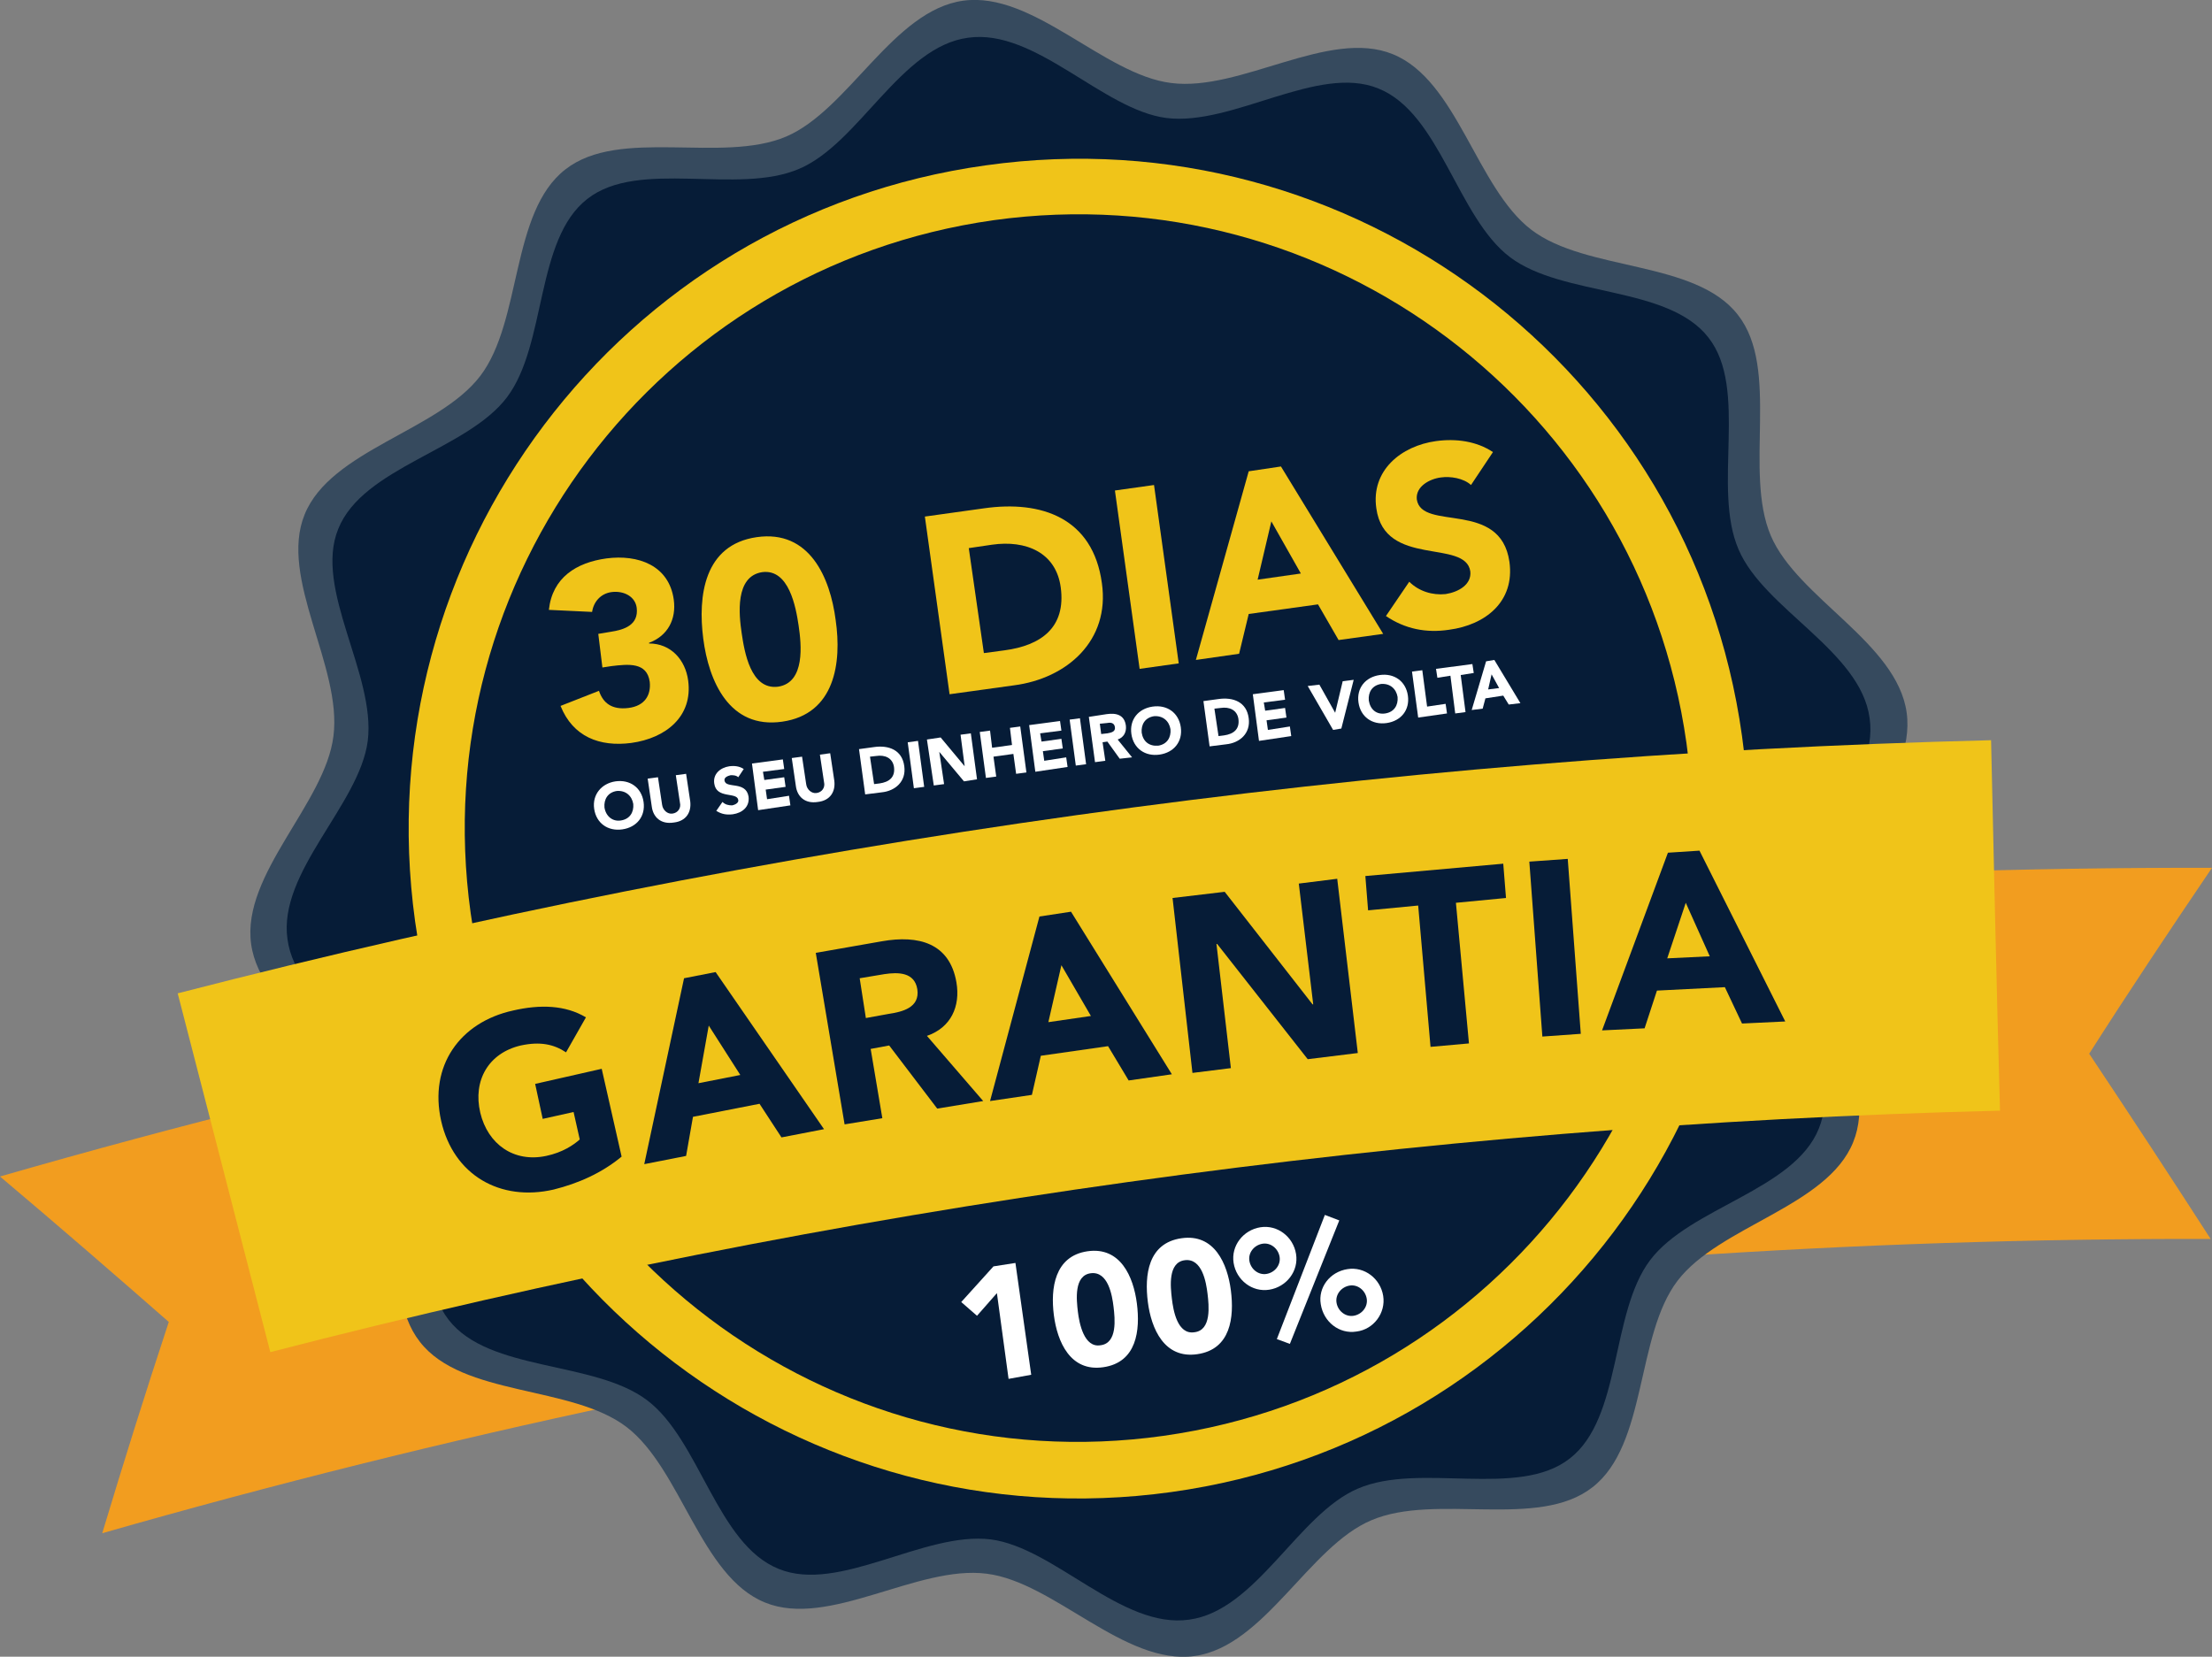 <?xml version="1.0" encoding="utf-8"?>
<!-- Generator: Adobe Illustrator 19.0.0, SVG Export Plug-In . SVG Version: 6.00 Build 0)  -->
<svg version="1.1" id="Layer_1" xmlns="http://www.w3.org/2000/svg" xmlns:xlink="http://www.w3.org/1999/xlink" x="0px" y="0px"
	 viewBox="0 0 322.4 241.5" style="enable-background:new 0 0 322.4 241.5;" xml:space="preserve">
<rect x="0" y="0" width="322.4" height="241.5" fill="#808080" stroke="none"/>
<style type="text/css">
	.st0{fill:#F29D1F;}
	.st1{fill:#E57E25;}
	.st2{fill:#364A5E;}
	.st3{fill:#061C37;}
	.st4{fill:#F0C419;}
	.st5{fill:#FFFFFF;}
</style>
<g id="XMLID_1_">
	<path id="XMLID_23_" class="st0" d="M322.2,180.6c-52-0.1-103.8,3.4-155.2,10.6c-51.3,7.2-102.2,18-152.1,32.3
		c3.1-10.3,6.3-20.5,9.7-30.8c-8.1-7.1-16.3-14.2-24.6-21.2c52.4-15.1,105.7-26.4,159.6-33.9c53.9-7.5,108.3-11.2,162.8-11.1
		c-6.1,9-12.1,18-17.9,27.1C310.5,162.6,316.4,171.6,322.2,180.6z"/>
	<path id="XMLID_22_" class="st1" d="M288,137.1c-85.1,2.1-169.7,13.9-252.1,35.2c10.1,4,20.1,8,30,12.3
		c64.6-15.1,130.4-24.2,196.7-27.5C270.9,150.4,279.4,143.7,288,137.1z"/>
	<path id="XMLID_21_" class="st2" d="M174.1,241.4c-10.2,1.4-20.5-10.8-30.3-12c-10.1-1.3-23,8-32.3,4.2
		c-9.4-3.8-12.2-19.5-20.2-25.6c-8-6.1-23.9-4.4-30.1-12.4c-6.2-7.9-0.8-22.8-4.8-32.2c-3.9-9.1-18.4-15.6-19.8-25.8
		c-1.4-10.2,10.8-20.5,12-30.3c1.3-10.1-8-23-4.2-32.3c3.8-9.4,19.5-12.2,25.6-20.2c6.1-8,4.4-23.9,12.4-30.1
		c7.9-6.2,22.8-0.8,32.2-4.8c9.1-3.9,15.6-18.4,25.8-19.8c10.2-1.4,20.5,10.8,30.3,12c10.1,1.3,23-8,32.3-4.2
		c9.4,3.8,12.2,19.5,20.2,25.6c8,6.1,23.9,4.4,30.1,12.4c6.2,7.9,0.8,22.8,4.8,32.2c3.9,9.1,18.4,15.6,19.8,25.8
		c1.4,10.2-10.8,20.5-12,30.3c-1.3,10.1,8,23,4.2,32.3c-3.8,9.4-19.5,12.2-25.6,20.2c-6.1,8-4.4,23.9-12.4,30.1
		c-7.9,6.2-22.8,0.8-32.2,4.8C190.8,225.4,184.3,240,174.1,241.4z"/>
	<path id="XMLID_20_" class="st3" d="M41.9,136.9c-1.4-9.8,10.5-19.6,11.7-28.9c1.2-9.7-7.9-22.1-4.3-30.9
		c3.6-9,18.8-11.5,24.6-19.2c5.8-7.7,4.1-23,11.7-28.9c7.5-5.9,21.9-0.5,30.9-4.4c8.7-3.7,14.8-17.8,24.6-19.1
		c9.8-1.4,19.6,10.5,28.9,11.7c9.7,1.2,22.1-7.9,30.9-4.3c9,3.6,11.5,18.8,19.2,24.6c7.7,5.8,23,4.1,28.9,11.7
		c5.9,7.5,0.5,21.9,4.4,30.9c3.7,8.7,17.8,14.8,19.1,24.6c1.4,9.8-10.5,19.6-11.7,28.9c-1.2,9.7,7.9,22.1,4.3,30.9
		c-3.6,9-18.8,11.5-24.6,19.2c-5.8,7.7-4.1,23-11.7,28.9c-7.5,5.9-21.9,0.5-30.9,4.4c-8.7,3.7-14.8,17.8-24.6,19.1
		c-9.8,1.4-19.6-10.5-28.9-11.7c-9.7-1.2-22.1,7.9-30.9,4.3c-9-3.6-11.5-18.8-19.2-24.6c-7.7-5.8-23-4.1-28.9-11.7
		c-5.9-7.5-0.5-21.9-4.4-30.9C57.3,152.8,43.2,146.7,41.9,136.9z"/>
	<path id="XMLID_19_" class="st4" d="M60.5,134.3C53.1,80.9,90.3,31.5,143.7,24.1c53.4-7.5,102.8,29.8,110.2,83.2
		c7.5,53.4-29.8,102.8-83.2,110.2C117.3,224.9,68,187.7,60.5,134.3z"/>
	<path id="XMLID_18_" class="st3" d="M68.6,133.1c-6.8-48.9,27.3-94.1,76.2-101c48.9-6.8,94.1,27.3,101,76.2
		c6.8,48.9-27.3,94.1-76.2,101C120.7,216.2,75.5,182.1,68.6,133.1z"/>
	<g id="XMLID_25_">
		<path id="XMLID_14_" class="st4" d="M291.5,161.9c-85.1,2.1-169.7,13.9-252.1,35.2c-4.5-17.4-9-34.9-13.5-52.3
			c86.4-22.3,175.1-34.7,264.3-36.9C290.6,125.8,291,143.9,291.5,161.9z"/>
	</g>
	<g id="XMLID_93_">
		<g id="XMLID_258_">
			<g id="XMLID_259_">
				<path id="XMLID_278_" class="st3" d="M90.6,168.6c-2.9,2.4-6.3,3.9-9.9,4.8c-7.8,1.8-14.6-2.1-16.4-10
					c-1.8-8,2.7-14.4,10.5-16.1c3.9-0.9,7.6-0.8,10.6,1l-2.9,5.1c-1.8-1.2-3.8-1.6-6.6-1c-4.7,1.1-7,5.1-5.9,9.8
					c1.1,4.6,4.9,7.3,9.6,6.3c2.4-0.5,4-1.6,4.9-2.4l-0.9-4l-4.5,1l-1.1-5.1l9.7-2.2L90.6,168.6z"/>
				<path id="XMLID_275_" class="st3" d="M99.7,142.6l4.6-0.9l15.8,22.9l-6.2,1.2l-3.2-4.9l-9.7,1.9l-1,5.7l-6.1,1.2L99.7,142.6z
					 M103.3,149.5l-1.5,8.4l6.1-1.2L103.3,149.5z"/>
				<path id="XMLID_272_" class="st3" d="M118.9,138.9l9.7-1.7c5.2-0.9,9.8,0.2,10.8,6c0.6,3.5-0.8,6.6-4.3,7.8l8.2,9.5l-6.7,1.1
					l-7-9.2l-2.7,0.5l1.7,10.1l-5.5,0.9L118.9,138.9z M126.2,148.4l3.3-0.6c2-0.3,4.6-0.9,4.2-3.6c-0.4-2.5-2.8-2.5-4.8-2.2
					l-3.6,0.6L126.2,148.4z"/>
				<path id="XMLID_269_" class="st3" d="M151.5,133.6l4.6-0.7l14.7,23.7l-6.3,0.9l-3-5l-9.8,1.4l-1.3,5.7l-6.1,0.9L151.5,133.6z
					 M154.7,140.7l-1.9,8.3l6.2-0.9L154.7,140.7z"/>
				<path id="XMLID_267_" class="st3" d="M170.9,130.9l7.6-0.9l12.8,16.4l0.1,0l-2.1-17.6l5.6-0.7l3,25.4l-7.3,0.9l-13.2-16.8
					l-0.1,0l2.1,18.1l-5.6,0.7L170.9,130.9z"/>
				<path id="XMLID_265_" class="st3" d="M206.7,132l-7.3,0.7l-0.4-5l20.1-1.8l0.4,5l-7.3,0.7l1.9,20.5l-5.6,0.5L206.7,132z"/>
				<path id="XMLID_263_" class="st3" d="M222.9,125.6l5.6-0.4l1.9,25.5l-5.6,0.4L222.9,125.6z"/>
				<path id="XMLID_260_" class="st3" d="M243.1,124.3l4.6-0.3l12.5,24.9l-6.3,0.3l-2.5-5.3l-9.9,0.5l-1.8,5.5l-6.2,0.3L243.1,124.3
					z M245.7,131.6l-2.7,8.1l6.2-0.3L245.7,131.6z"/>
			</g>
		</g>
	</g>
	<g id="XMLID_24_">
		<g id="XMLID_74_">
			<path id="XMLID_75_" class="st4" d="M87.2,92.4l1.8-0.3c2-0.3,4.1-1,3.8-3.5c-0.2-1.6-1.8-2.5-3.6-2.3c-1.7,0.2-2.7,1.5-2.9,2.9
				L80,88.9c0.5-4.7,4-6.9,8.4-7.5c4.6-0.6,9.1,1,9.8,6c0.4,2.9-0.9,5.3-3.6,6.3l0,0.1c3.2,0,5.3,2.4,5.7,5.4
				c0.7,5.2-3.2,8.4-8.3,9.1c-4.6,0.6-8.5-0.9-10.3-5.4l5.6-2.2c0.6,1.8,1.9,2.8,4.3,2.5c2.4-0.3,3.3-1.9,3.1-3.8
				c-0.4-2.9-3.1-2.6-5.6-2.3l-1.3,0.2L87.2,92.4z"/>
			<path id="XMLID_77_" class="st4" d="M110.3,78.3c7.7-1.1,10.7,5.9,11.5,12.1c0.9,6.2-0.1,13.7-7.8,14.8
				c-7.7,1.1-10.7-5.9-11.5-12.1C101.7,86.9,102.6,79.4,110.3,78.3z M113.4,100.1c4-0.6,3.4-6.2,3-8.9c-0.4-2.7-1.4-8.3-5.3-7.8
				c-4,0.6-3.4,6.2-3,8.9C108.5,95,109.4,100.6,113.4,100.1z"/>
			<path id="XMLID_80_" class="st4" d="M134.8,75.3l8.6-1.2c8.4-1.2,15.9,1.4,17.2,10.9c1.2,8.4-5.1,13.9-12.8,14.9l-9.4,1.3
				L134.8,75.3z M143.4,95.2l3-0.4c5.3-0.7,9-3.3,8.2-9.2c-0.7-5.1-5.1-6.9-10-6.2l-3.4,0.5L143.4,95.2z"/>
			<path id="XMLID_83_" class="st4" d="M162.5,71.5l5.7-0.8l3.6,26l-5.7,0.8L162.5,71.5z"/>
			<path id="XMLID_85_" class="st4" d="M182,68.7l4.7-0.7l14.9,24.4l-6.5,0.9l-3-5.2l-10.1,1.4l-1.4,5.8l-6.3,0.9L182,68.7z
				 M185.3,76l-2,8.5l6.3-0.9L185.3,76z"/>
			<path id="XMLID_88_" class="st4" d="M214.4,70.7c-1.1-1-3-1.3-4.4-1.1c-1.6,0.2-3.7,1.3-3.5,3.2c0.7,4.7,12.2,0,13.5,9.1
				c0.8,5.8-3.5,9.2-8.8,9.9c-3.3,0.5-6.4-0.1-9.2-2l3.4-5c1.4,1.4,3.4,2,5.3,1.8c1.9-0.3,3.8-1.4,3.6-3.3
				c-0.7-4.8-12.5-0.5-13.7-9.2c-0.8-5.5,3.6-9.1,8.7-9.8c2.9-0.4,5.9,0,8.3,1.6L214.4,70.7z"/>
		</g>
		<g id="XMLID_26_">
			<path id="XMLID_27_" class="st5" d="M89.7,113.9c2.1-0.3,3.8,0.9,4.1,3c0.3,2.1-1,3.7-3.1,4c-2.1,0.3-3.8-0.9-4.1-3
				C86.3,115.8,87.7,114.2,89.7,113.9z M90.5,119.6c1.3-0.2,1.9-1.2,1.8-2.4c-0.2-1.2-1.1-2-2.4-1.9c-1.3,0.2-1.9,1.2-1.8,2.4
				C88.3,119,89.3,119.8,90.5,119.6z"/>
			<path id="XMLID_30_" class="st5" d="M100.6,116.8c0.2,1.6-0.6,2.9-2.4,3.1c-1.9,0.3-3-0.8-3.2-2.3l-0.6-4.1l1.5-0.2l0.6,4
				c0.1,0.8,0.8,1.4,1.5,1.3c0.8-0.1,1.3-0.8,1.1-1.6l-0.6-4l1.5-0.2L100.6,116.8z"/>
			<path id="XMLID_32_" class="st5" d="M107.6,113.3c-0.3-0.3-0.8-0.3-1.1-0.3c-0.4,0.1-1,0.3-0.9,0.8c0.2,1.2,3.1,0,3.5,2.3
				c0.2,1.5-0.9,2.4-2.3,2.6c-0.9,0.1-1.6,0-2.4-0.5l0.9-1.3c0.4,0.4,0.9,0.5,1.4,0.5c0.5-0.1,1-0.4,0.9-0.8
				c-0.2-1.2-3.2-0.1-3.5-2.4c-0.2-1.4,0.9-2.3,2.2-2.5c0.8-0.1,1.5,0,2.1,0.4L107.6,113.3z"/>
			<path id="XMLID_34_" class="st5" d="M109.6,111.3l4.5-0.6l0.2,1.4l-3.1,0.4l0.2,1.2l2.9-0.4l0.2,1.4l-2.9,0.4l0.2,1.4l3.2-0.5
				l0.2,1.4l-4.7,0.7L109.6,111.3z"/>
			<path id="XMLID_36_" class="st5" d="M121.6,113.8c0.2,1.6-0.6,2.9-2.4,3.1c-1.9,0.3-3-0.8-3.2-2.3l-0.6-4.1l1.5-0.2l0.6,4
				c0.1,0.8,0.8,1.4,1.5,1.3c0.8-0.1,1.3-0.8,1.1-1.6l-0.6-4l1.5-0.2L121.6,113.8z"/>
			<path id="XMLID_38_" class="st5" d="M125.2,109.2l2.2-0.3c2.1-0.3,4.1,0.4,4.4,2.8c0.3,2.2-1.3,3.6-3.3,3.8l-2.4,0.3L125.2,109.2
				z M127.4,114.3l0.8-0.1c1.4-0.2,2.3-0.9,2.1-2.4c-0.2-1.3-1.3-1.8-2.6-1.6l-0.9,0.1L127.4,114.3z"/>
			<path id="XMLID_41_" class="st5" d="M132.3,108.2l1.5-0.2l0.9,6.7l-1.5,0.2L132.3,108.2z"/>
			<path id="XMLID_43_" class="st5" d="M135.1,107.8l2-0.3l3.5,4.2l0,0l-0.6-4.6l1.5-0.2l0.9,6.7l-1.9,0.3l-3.6-4.3l0,0l0.7,4.7
				l-1.5,0.2L135.1,107.8z"/>
			<path id="XMLID_45_" class="st5" d="M142.8,106.7l1.5-0.2l0.3,2.5l2.9-0.4l-0.3-2.5l1.5-0.2l0.9,6.7l-1.5,0.2l-0.4-2.9l-2.9,0.4
				l0.4,2.9l-1.5,0.2L142.8,106.7z"/>
			<path id="XMLID_47_" class="st5" d="M150,105.7l4.5-0.6l0.2,1.4l-3.1,0.4l0.2,1.2l2.9-0.4l0.2,1.4l-2.9,0.4l0.2,1.4l3.2-0.5
				l0.2,1.4l-4.7,0.7L150,105.7z"/>
			<path id="XMLID_49_" class="st5" d="M155.9,104.9l1.5-0.2l0.9,6.7l-1.5,0.2L155.9,104.9z"/>
			<path id="XMLID_51_" class="st5" d="M158.7,104.5l2.6-0.4c1.4-0.2,2.6,0.1,2.8,1.7c0.1,0.9-0.3,1.7-1.2,2l2.1,2.6l-1.8,0.2
				l-1.8-2.5l-0.7,0.1l0.4,2.7l-1.5,0.2L158.7,104.5z M160.5,107l0.9-0.1c0.5-0.1,1.2-0.2,1.1-0.9c-0.1-0.7-0.7-0.7-1.2-0.6l-1,0.1
				L160.5,107z"/>
			<path id="XMLID_54_" class="st5" d="M168,103c2.1-0.3,3.8,0.9,4.1,3c0.3,2.1-1,3.7-3.1,4c-2.1,0.3-3.8-0.9-4.1-3
				C164.6,104.9,165.9,103.3,168,103z M168.8,108.7c1.3-0.2,1.9-1.2,1.8-2.4c-0.2-1.2-1.1-2-2.4-1.9c-1.3,0.2-1.9,1.2-1.8,2.4
				C166.6,108.1,167.5,108.8,168.8,108.7z"/>
			<path id="XMLID_57_" class="st5" d="M175.4,102.2l2.2-0.3c2.1-0.3,4.1,0.4,4.4,2.8c0.3,2.2-1.3,3.6-3.3,3.8l-2.4,0.3L175.4,102.2
				z M177.6,107.3l0.8-0.1c1.4-0.2,2.3-0.9,2.1-2.4c-0.2-1.3-1.3-1.8-2.6-1.6l-0.9,0.1L177.6,107.3z"/>
			<path id="XMLID_60_" class="st5" d="M182.6,101.2l4.5-0.6l0.2,1.4l-3.1,0.4l0.2,1.2l2.9-0.4l0.2,1.4l-2.9,0.4l0.2,1.4l3.2-0.5
				l0.2,1.4l-4.7,0.7L182.6,101.2z"/>
			<path id="XMLID_62_" class="st5" d="M190.6,100l1.7-0.2l2.3,4.1l0,0l1.1-4.6l1.6-0.2l-1.8,7.1l-1.2,0.2L190.6,100z"/>
			<path id="XMLID_64_" class="st5" d="M201.1,98.4c2.1-0.3,3.8,0.9,4.1,3c0.3,2.1-1,3.7-3.1,4c-2.1,0.3-3.8-0.9-4.1-3
				C197.7,100.3,199,98.7,201.1,98.4z M201.9,104c1.3-0.2,1.9-1.2,1.8-2.4c-0.2-1.2-1.1-2-2.4-1.9c-1.3,0.2-1.9,1.2-1.8,2.4
				C199.7,103.4,200.6,104.2,201.9,104z"/>
			<path id="XMLID_67_" class="st5" d="M205.8,97.9l1.5-0.2l0.7,5.3l2.7-0.4l0.2,1.4l-4.2,0.6L205.8,97.9z"/>
			<path id="XMLID_69_" class="st5" d="M211.4,98.5l-1.9,0.3l-0.2-1.3l5.3-0.7l0.2,1.3l-1.9,0.3l0.7,5.4l-1.5,0.2L211.4,98.5z"/>
			<path id="XMLID_71_" class="st5" d="M216.6,96.4l1.2-0.2l3.8,6.3l-1.7,0.2l-0.8-1.3l-2.6,0.4l-0.4,1.5l-1.6,0.2L216.6,96.4z
				 M217.4,98.3l-0.5,2.2l1.6-0.2L217.4,98.3z"/>
		</g>
	</g>
	<g id="XMLID_141_">
		<path id="XMLID_142_" class="st5" d="M145.3,188.5l-2.9,3.3l-2.3-2l4.7-5.2l3.2-0.5l2.3,16.3L147,201L145.3,188.5z"/>
		<path id="XMLID_144_" class="st5" d="M158.5,182.4c4.8-0.7,6.7,3.7,7.2,7.6c0.5,3.9,0,8.6-4.9,9.3c-4.8,0.7-6.7-3.7-7.2-7.6
			S153.7,183.1,158.5,182.4z M160.4,196.1c2.5-0.3,2.1-3.9,1.9-5.6c-0.2-1.7-0.8-5.2-3.3-4.9c-2.5,0.3-2.1,3.9-1.9,5.6
			C157.3,192.9,158,196.5,160.4,196.1z"/>
		<path id="XMLID_147_" class="st5" d="M172.2,180.5c4.8-0.7,6.7,3.7,7.2,7.6c0.5,3.9,0,8.6-4.9,9.3c-4.8,0.7-6.7-3.7-7.2-7.6
			C166.8,185.9,167.3,181.2,172.2,180.5z M174.1,194.2c2.5-0.3,2.1-3.9,1.9-5.6c-0.2-1.7-0.8-5.2-3.3-4.9s-2.1,3.9-1.9,5.6
			C171,191,171.6,194.6,174.1,194.2z"/>
		<path id="XMLID_150_" class="st5" d="M183.7,178.9c2.5-0.4,4.8,1.4,5.2,3.9c0.4,2.5-1.4,4.8-3.9,5.2s-4.8-1.4-5.2-3.9
			C179.4,181.6,181.2,179.3,183.7,178.9z M184,181.3c-1.2,0.2-2.1,1.3-1.9,2.5c0.2,1.2,1.3,2.1,2.5,1.9s2.1-1.3,1.9-2.5
			C186.3,182,185.2,181.1,184,181.3z M193.1,177.1l2.1,0.8l-7.2,18l-1.9-0.7L193.1,177.1z M196.4,185c2.5-0.4,4.8,1.4,5.2,3.9
			c0.4,2.5-1.4,4.9-3.9,5.2c-2.5,0.4-4.8-1.4-5.2-4C192.1,187.7,193.8,185.4,196.4,185z M196.7,187.4c-1.2,0.2-2.1,1.3-1.9,2.5
			c0.2,1.2,1.3,2.1,2.5,1.9c1.2-0.2,2.1-1.3,1.9-2.5C199,188.1,197.9,187.2,196.7,187.4z"/>
	</g>
</g>
</svg>
